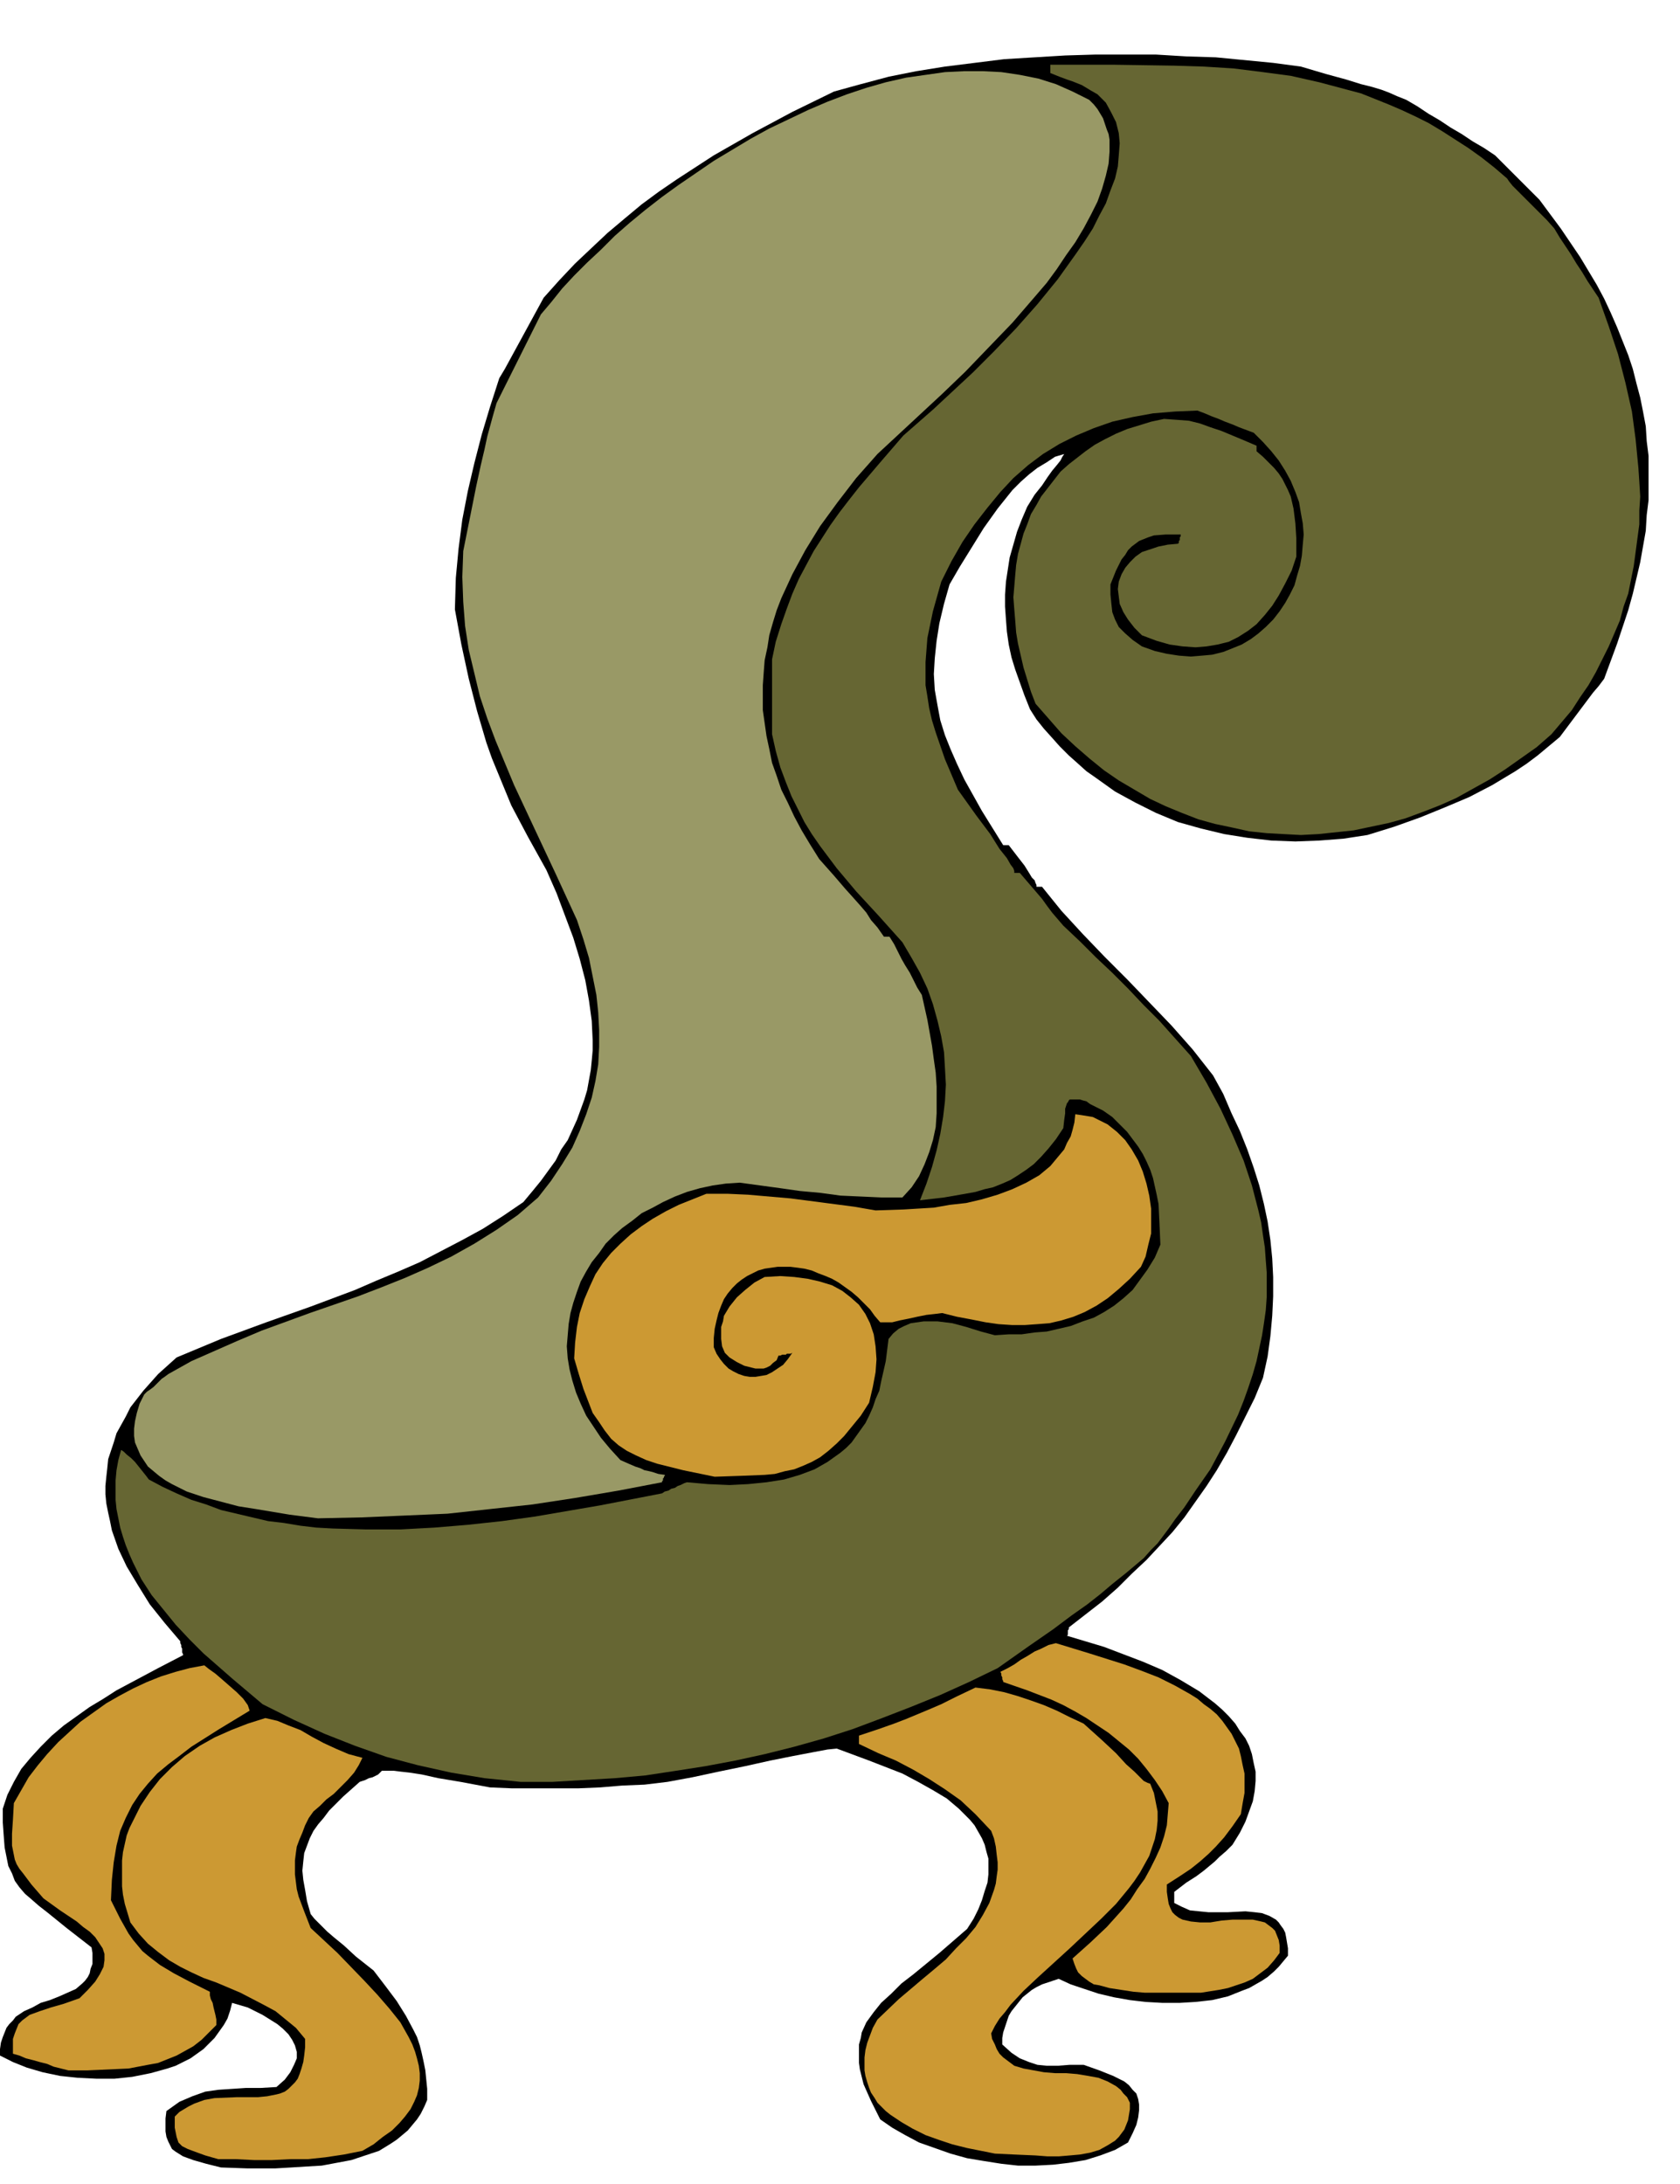 <svg xmlns="http://www.w3.org/2000/svg" fill-rule="evenodd" height="7.868in" preserveAspectRatio="none" stroke-linecap="round" viewBox="0 0 1817 2362" width="6.052in"><style>.pen1{stroke:none}.brush2{fill:#c93}</style><path class="pen1" style="fill:#000" d="m239 2344-16-4-14-4-11-4-8-5-4-3-2-4-2-4-2-5-1-6v-14l1-8 7-5 7-5 7-3 7-3 14-5 14-2 15-1 15-1h16l17-1 9-8 6-8 4-8 3-7v-7l-2-7-3-6-4-6-6-6-6-5-8-5-8-5-16-8-17-5-2 8-3 9-4 7-5 7-5 7-6 6-6 6-7 5-7 5-8 4-8 4-9 3-18 5-20 4-19 2h-20l-20-1-19-2-19-4-17-5-15-6-14-7v-7l1-7 2-6 2-5 2-5 3-4 4-4 3-4 9-6 9-4 9-5 10-3 10-4 9-4 9-4 7-6 3-3 3-4 2-4 1-5 2-5v-12l-1-6-27-21-21-17-9-7-8-7-7-6-6-7-5-7-3-8-4-8-2-10-2-10-1-13-1-14v-15l5-15 7-14 8-14 10-12 11-12 12-12 13-11 14-10 14-10 15-9 14-9 15-8 30-16 27-14v-1l-1-2v-4l-1-2v-2l-1-2v-2l-17-20-16-20-13-21-12-20-9-19-7-20-2-10-2-9-2-10-1-10v-9l1-10 1-9 1-10 3-9 3-9 3-10 5-9 5-9 5-10 7-9 7-9 8-9 8-9 10-9 10-9 48-20 49-18 48-17 48-18 23-10 24-10 23-10 23-12 23-12 22-12 22-14 22-15 10-12 9-11 8-11 8-11 6-12 7-10 5-11 5-11 4-11 4-11 3-10 2-11 2-11 1-10 1-11v-11l-1-21-3-22-4-22-6-23-7-23-9-24-9-24-11-25-10-18-10-18-9-17-9-17-7-17-7-17-7-17-6-17-10-34-9-35-8-37-7-38 1-34 3-32 4-31 6-31 7-30 8-31 9-30 10-31 6-10 6-11 6-11 6-11 6-11 6-11 6-11 6-11 17-19 17-18 18-17 17-16 19-16 18-15 19-14 19-13 20-13 20-13 21-12 21-12 43-23 45-22 29-8 30-8 30-6 31-5 32-4 32-4 33-2 33-2 33-1h65l33 2 32 1 31 3 31 3 30 4 27 8 22 6 16 5 12 3 10 3 8 3 9 4 10 4 12 7 12 8 12 7 12 8 12 7 12 8 12 7 12 8 6 6 6 6 6 6 6 6 6 6 6 6 6 6 6 6 23 31 21 31 9 15 9 15 8 15 7 15 7 16 6 15 6 15 5 15 4 16 4 15 3 15 3 16 1 16 2 16v48l-2 16-1 17-3 17-3 17-4 17-4 17-5 18-12 36-14 38-6 8-6 7-6 8-6 8-6 8-6 8-6 8-6 8-12 10-12 10-12 9-12 8-25 15-25 13-26 11-27 11-28 10-29 9-26 4-26 2-26 1-26-1-26-3-25-4-25-6-25-7-24-10-22-11-22-12-21-15-10-7-10-9-9-8-10-10-8-9-9-10-8-10-7-11-6-15-5-14-5-14-4-13-3-14-2-14-1-13-1-14v-13l1-14 2-13 2-13 4-14 4-14 5-13 6-14 8-13 8-10 6-9 5-7 5-6 4-5 2-4 2-3-10 3-9 6-10 6-9 7-9 8-9 9-8 10-8 10-15 21-13 21-13 21-11 19-6 21-5 21-3 19-2 19-1 17 1 17 3 17 3 16 5 16 6 15 7 16 8 17 19 34 23 37h6l10 13 7 9 5 8 3 5 3 3 1 3 1 2v2h6l21 26 23 25 24 25 24 24 24 25 24 25 23 26 22 28 11 20 9 21 9 19 8 20 7 20 6 19 5 20 4 19 3 20 2 20 1 20v21l-1 21-2 22-3 22-5 23-9 22-10 20-10 20-10 19-11 19-11 17-12 17-12 17-13 16-14 15-14 15-16 15-15 15-17 15-18 14-18 14v2l-1 1v5l-1 1 20 6 20 6 21 8 21 8 21 9 20 11 20 12 17 13 8 7 7 7 7 8 5 8 6 8 4 8 3 9 2 10 2 9v10l-1 11-2 11-4 11-4 11-6 12-8 13-7 7-7 6-5 5-6 5-6 5-8 6-11 7-13 10v12l8 4 9 4 10 1 10 1h21l19-1 10 1 8 1 8 3 7 4 3 3 2 3 3 4 2 4 1 5 1 6 1 6v8l-5 6-5 6-5 5-7 6-6 4-7 4-7 4-8 3-15 6-17 4-18 2-17 1h-19l-18-1-17-2-17-3-17-4-15-5-15-5-13-6-6 2-6 2-6 2-6 3-5 3-5 4-5 4-4 5-4 5-4 5-3 5-2 6-2 6-2 6-1 6v7l10 9 9 6 10 4 9 3 10 1h12l13-1h15l17 6 15 6 6 3 6 3 5 4 4 5 4 4 2 6 1 6v6l-1 8-2 8-4 9-5 10-14 8-16 6-16 5-18 3-17 2-19 1h-19l-18-2-19-3-18-3-18-5-17-6-17-6-15-8-14-8-13-9-10-20-8-18-2-8-2-8-1-7v-20l2-7 1-6 5-11 8-11 8-10 11-10 11-11 13-10 28-23 30-26 7-11 5-10 4-10 3-10 3-9 1-9v-17l-2-7-2-8-3-7-4-7-4-7-5-6-6-6-6-6-13-11-15-9-16-9-17-9-36-14-35-13-10 1-16 3-21 4-25 5-27 6-29 6-28 6-27 5-25 3-24 1-24 2-24 1h-71l-24-1-32-6-24-4-18-4-13-2-9-1-8-1h-13l-2 2-2 2-2 1-2 1-2 1-4 1-4 2-6 2-18 16-15 15-6 8-6 7-5 7-4 8-3 8-3 8-1 9-1 10 1 10 2 11 2 12 4 14 4 5 4 4 4 4 6 6 7 6 11 9 13 12 19 15 13 17 12 16 10 16 8 15 4 8 3 9 2 8 2 9 2 10 1 10 1 10v12l-3 7-4 8-4 6-5 6-5 6-6 5-6 5-6 4-13 8-15 5-15 5-16 3-16 3-17 1-16 1-17 1h-31l-28-1z"/><path class="pen1 brush2" d="m236 2335-14-4-11-4-8-3-6-3-2-2-2-2-1-3-1-3-2-10v-12l5-5 5-3 5-3 6-3 11-4 11-2 24-1h23l10-1 10-2 4-1 5-2 4-3 3-3 4-4 3-4 2-5 2-6 2-7 1-7 1-9v-9l-10-12-11-9-11-9-13-7-25-13-26-11-14-5-13-6-12-6-12-7-12-9-11-9-10-11-9-12-3-10-3-10-2-10-1-9v-28l1-9 2-9 2-9 3-8 4-8 8-16 10-15 11-14 13-13 14-12 16-11 16-9 18-8 18-7 19-6 13 3 12 5 13 5 12 7 13 7 13 6 14 6 15 4-4 8-5 8-7 8-7 7-8 8-8 6-7 7-7 6-5 7-4 8-3 8-3 7-3 8-1 7-1 8v15l1 8 1 8 2 8 6 16 7 18 29 27 29 30 14 15 13 15 12 15 9 16 4 8 3 8 2 7 2 8 1 8v8l-1 8-2 8-3 7-4 8-6 8-6 7-8 8-10 7-10 8-12 7-20 4-20 3-19 2h-19l-20 1h-19l-20-1h-19zm840-6-15-3-15-3-16-4-15-5-14-5-14-7-12-7-12-8-5-4-4-4-5-5-3-5-4-6-2-5-2-6-2-7-1-6v-14l1-8 2-8 3-8 3-8 5-9 23-22 26-22 12-10 13-11 11-12 11-11 10-12 8-13 7-13 5-14 2-7 1-8 1-7v-8l-1-8-1-9-2-9-3-8-17-18-16-15-17-12-17-11-17-10-19-10-19-8-21-10v-9l21-7 17-6 13-5 12-5 12-5 14-6 16-8 21-10 16 2 15 3 14 4 15 5 14 5 14 6 14 7 15 7 20 18 15 14 11 12 9 8 6 6 4 4 4 2 3 1 4 10 2 10 2 10v10l-1 10-2 10-3 9-3 9-5 9-5 9-6 9-6 8-14 17-16 16-34 32-34 31-16 15-14 15-6 8-6 7-5 8-4 8 1 6 3 6 2 5 3 5 4 4 4 3 4 3 4 3 10 3 11 2 11 2 12 1h12l12 1 12 2 11 2 10 4 9 5 5 4 3 4 4 4 3 6v7l-1 6-1 6-2 5-2 5-3 4-3 4-4 4-8 5-9 5-10 3-11 2-11 1-12 1h-12l-13-1-23-1-21-1z"/><path class="pen1 brush2" d="m74 2239-8-2-8-2-7-3-8-2-7-2-8-2-7-3-7-2v-16l2-6 2-5 2-5 4-4 4-3 4-3 11-4 12-4 14-4 17-6 9-9 8-9 5-8 4-8 1-7v-7l-2-6-4-6-4-6-6-6-7-5-7-6-18-12-18-13-13-15-9-12-4-5-3-5-2-5-1-5-2-10v-13l1-15 1-18 8-14 8-14 10-13 10-12 12-13 12-11 12-11 14-10 14-10 14-8 15-8 15-7 15-6 16-5 15-4 16-3 5 4 7 5 7 6 8 7 8 7 7 7 5 7 2 6-33 20-30 19-13 10-12 9-12 10-10 11-9 11-8 12-7 14-6 14-4 16-3 18-2 19-1 22 10 20 9 16 5 7 5 6 5 6 6 5 13 10 15 9 17 9 22 11v4l1 4 2 4 1 5 1 4 1 4 1 5v6l-8 8-8 8-9 7-9 5-9 5-10 4-10 4-11 2-21 4-22 1-22 1H74zm1164-84-12-1-13-2-13-2-11-3-6-1-5-3-4-3-4-3-4-4-2-4-2-5-2-6 19-17 18-17 9-10 9-10 8-10 7-11 8-11 6-11 6-12 5-11 4-12 3-12 1-12 1-12-7-13-8-12-9-12-9-11-10-10-11-9-11-9-12-8-12-8-12-7-13-7-13-6-26-10-26-9v-1l-1-2v-2l-1-2v-2l-1-2 8-4 7-4 7-5 7-4 8-5 7-3 8-4 8-2 36 11 38 12 19 7 18 7 18 9 16 9 8 5 7 6 7 5 7 6 6 7 5 7 5 7 4 8 4 8 2 8 2 10 2 9v21l-2 11-2 12-9 13-9 12-9 10-8 8-9 8-10 8-12 8-14 9v8l1 7 1 6 2 5 2 4 3 3 4 3 4 2 9 2 10 1h11l12-2 12-1h22l9 2 4 1 4 3 4 3 3 3 2 5 2 5 1 6v8l-6 8-7 8-8 6-8 6-9 4-9 3-9 3-10 2-19 3h-61z"/><path class="pen1" style="fill:#663" d="m563 1927-39-4-36-6-36-8-34-9-34-12-33-13-33-15-34-17-32-27-32-28-15-15-15-16-13-16-13-16-11-17-9-18-4-9-4-10-3-9-3-10-2-10-2-10-1-10v-21l1-11 2-11 3-11 3 2 3 3 5 4 4 4 4 5 4 5 4 5 3 4 15 8 15 7 16 7 16 5 16 6 17 4 17 4 17 4 17 2 18 3 17 2 18 1 36 1h37l37-2 36-3 37-4 36-5 70-12 67-13 3-2 4-1 3-2 4-1 3-2 3-1 4-2 3-1 23 2 23 1 20-1 20-2 19-3 17-5 8-3 8-3 7-4 7-4 7-5 7-5 6-5 6-6 5-7 5-7 5-7 4-8 4-9 3-9 4-9 2-10 5-22 3-24 5-6 6-5 6-3 7-3 7-1 7-1h15l16 2 15 4 16 5 15 4 15-1h14l14-2 13-1 13-3 13-3 13-5 12-4 11-6 11-7 10-8 10-9 8-11 8-11 8-13 6-14-1-23-1-21-2-10-2-9-2-9-3-9-4-9-4-8-5-8-6-8-6-8-8-8-8-8-10-7-8-4-6-3-4-3-4-1-3-1h-11l-1 1-1 2-1 1-1 3-1 3v5l-1 7-1 9-8 12-8 10-8 9-8 8-8 6-9 6-8 5-9 4-10 4-9 2-10 3-11 2-23 4-26 3 7-18 6-18 5-18 4-18 3-18 2-17 1-18-1-18-1-17-3-17-4-17-5-18-6-17-8-17-9-16-10-17-26-29-24-26-21-25-18-24-9-13-8-13-7-14-7-14-6-15-6-16-5-18-4-18v-81l4-19 6-19 6-17 6-16 7-16 8-15 8-15 9-14 9-14 10-14 10-13 11-14 23-27 25-29 32-28 43-40 23-23 24-25 23-26 22-27 10-14 10-14 9-13 9-14 7-14 7-13 5-14 5-13 3-13 1-12 1-13-1-11-3-12-5-10-6-11-9-9-7-4-5-3-5-3-5-2-5-2-6-2-8-3-10-4v-9h68l66 1 32 1 32 2 32 4 30 4 31 7 30 8 15 4 15 6 15 6 14 6 15 7 14 7 15 9 14 9 14 9 14 10 14 11 14 12 2 3 4 5 5 5 7 7 8 8 8 8 9 9 8 9 6 10 6 9 6 9 6 10 6 9 6 10 6 9 6 9 11 31 10 30 8 31 7 31 4 30 3 31 1 15 1 16-1 15v15l-2 15-2 15-2 15-3 15-3 15-5 14-4 15-6 14-6 14-7 14-7 14-8 14-9 13-9 14-11 13-11 13-16 14-17 12-17 12-17 11-18 10-18 10-18 8-18 7-19 7-18 5-19 4-19 4-19 2-19 2-19 1-19-1-18-1-19-2-18-4-19-4-18-5-18-7-17-7-17-8-17-10-17-10-16-11-16-13-15-13-15-14-14-16-14-16-5-13-4-13-4-13-3-13-3-13-2-12-1-13-1-12-1-13 1-12 1-12 1-11 2-12 3-11 3-11 4-10 4-11 6-10 5-9 7-9 7-9 7-9 9-8 9-7 9-7 10-7 11-6 12-6 12-5 13-4 13-4 14-3 14 1 13 1 12 3 11 4 12 4 12 5 12 5 14 6v6l7 6 6 6 6 6 5 6 4 6 3 6 3 6 3 7 3 13 2 16 1 16v20l-5 15-7 14-7 13-7 11-8 10-9 10-9 7-11 7-10 5-12 3-12 2-12 1-14-1-14-2-14-4-16-6-8-8-7-9-5-8-4-9-1-8-1-8 1-8 3-8 4-7 5-6 6-6 7-5 9-3 9-3 10-2 11-1 1-1v-2l1-1v-3l1-1v-2h-16l-13 1-6 2-5 2-5 2-4 3-4 3-4 4-3 5-4 5-6 12-6 15v11l1 10 1 9 3 8 4 8 7 7 8 7 10 7 14 5 13 3 13 2 13 1 12-1 11-1 12-3 10-4 10-4 10-6 8-6 8-7 8-8 7-9 6-9 5-9 5-10 3-11 3-10 2-11 1-12 1-11-1-12-2-11-2-12-4-11-5-12-6-11-7-11-8-10-9-10-10-10-8-3-8-3-7-3-8-3-7-3-8-3-7-3-8-3-24 1-24 2-22 4-22 5-20 7-19 8-18 9-18 11-16 12-16 14-14 15-14 17-14 18-13 19-12 21-11 22-9 32-6 29-1 13-1 13v25l2 12 2 13 3 13 4 13 10 29 14 33 20 28 15 20 10 16 8 10 4 7 3 4 1 3v2h6l6 7 6 7 6 7 6 7 5 7 6 8 6 7 6 7 18 17 17 17 18 17 17 17 17 18 17 17 17 19 17 19 17 29 15 28 13 28 12 28 9 27 7 27 3 13 2 14 2 13 1 14 1 13v27l-1 14-2 14-2 13-3 14-3 14-4 14-5 15-5 14-6 15-14 29-16 30-16 23-12 18-10 13-7 10-6 8-6 8-7 7-8 9-19 16-15 12-13 11-14 11-17 12-20 15-26 18-34 24-31 15-31 14-32 13-31 12-32 12-31 10-32 9-32 8-32 7-32 6-32 5-33 5-33 3-34 2-34 2h-34z"/><path class="pen1" style="fill:#996" d="m344 1642-31-4-36-6-19-3-19-5-19-5-18-6-8-4-8-4-7-4-7-5-6-5-6-5-4-6-4-6-3-7-3-7-1-7v-8l1-8 2-9 3-10 5-10 3-3 3-2 4-3 3-3 3-3 3-3 3-2 4-3 25-14 25-11 25-11 26-11 52-19 52-18 26-10 25-10 25-11 25-12 25-14 24-15 23-16 22-19 14-18 12-18 11-18 8-18 7-18 6-18 4-18 3-18 1-19v-18l-1-19-2-19-4-20-4-20-6-20-7-21-23-50-23-49-22-47-20-48-9-24-8-24-6-25-6-25-4-26-2-26-1-27 1-28 8-40 6-30 5-23 4-17 3-14 3-11 3-11 4-14 6-12 6-12 6-12 6-12 6-12 6-12 6-12 6-12 11-13 12-15 13-14 14-14 15-14 15-15 16-14 17-14 18-14 18-13 19-13 19-13 20-12 20-12 20-11 21-10 21-10 21-9 21-8 21-7 21-6 22-5 21-3 21-3 21-1h20l20 1 20 3 20 4 19 6 18 8 18 9 5 5 4 5 3 5 3 5 2 6 2 6 2 5 1 6v13l-1 13-3 13-4 14-5 14-7 14-8 15-9 15-10 14-10 15-11 15-12 14-25 29-26 27-25 26-25 24-42 39-28 26-23 26-20 26-19 26-16 26-7 13-7 13-6 13-6 13-5 13-4 13-4 14-2 13-3 14-1 13-1 14v27l2 14 2 14 3 14 3 15 5 14 5 15 7 14 7 15 8 15 9 15 10 16 16 18 12 14 9 10 8 9 6 7 5 8 7 8 7 10h6l5 8 4 8 4 8 4 7 5 8 4 8 4 8 5 8 6 27 5 28 2 15 2 14 1 15v29l-1 15-3 14-4 13-5 13-6 13-8 12-10 11h-23l-22-1-22-1-22-3-22-2-21-3-22-3-22-3-15 1-14 2-14 3-14 4-13 5-13 6-11 6-12 6-10 8-11 8-9 8-9 9-7 10-8 10-6 10-6 11-4 11-4 12-3 11-2 12-1 12-1 12 1 13 2 12 3 12 4 13 5 12 6 13 8 12 8 12 10 12 11 12 9 4 7 3 6 2 4 2 5 1 4 1 6 2 7 1v1l-1 1v1l-1 1v2l-1 1v1l-47 9-47 8-46 7-46 5-46 5-46 2-47 2-47 1z"/><path class="pen1 brush2" d="m773 1597-34-7-28-7-12-4-11-5-10-5-9-6-8-7-7-9-6-9-7-10-5-13-5-13-5-16-5-17 1-17 2-17 3-15 5-15 6-14 6-13 8-12 9-11 10-10 11-10 12-9 12-8 14-8 14-7 15-6 15-6h23l22 1 23 2 23 2 23 3 23 3 23 3 23 4 30-1 33-2 17-3 18-2 17-4 17-5 16-6 15-7 7-4 7-4 6-5 6-5 5-6 5-6 5-6 3-7 4-7 2-7 2-8 1-9 7 1 6 1 6 1 6 3 10 5 10 8 9 9 7 10 7 12 5 12 4 13 3 13 2 14v27l-3 12-3 13-5 11-12 13-12 11-12 10-12 8-13 7-12 5-13 4-13 3-13 1-14 1h-13l-15-1-14-2-15-3-16-3-16-4-8 1-9 1-10 2-9 2-10 2-8 2h-13l-6-7-5-7-7-7-6-6-7-6-7-5-7-5-7-4-7-3-8-3-7-3-8-2-7-1-8-1h-14l-7 1-7 1-7 2-6 3-6 3-6 4-5 4-5 5-5 6-4 6-3 7-3 8-2 8-2 9-1 10v10l3 7 4 6 4 5 5 5 5 3 6 3 6 2 6 1h6l6-1 6-1 6-3 6-4 6-4 5-6 5-7-2 1h-4l-1 1h-4l-2 1h-2l-2 5-4 3-3 3-4 2-3 1h-9l-4-1-8-2-8-4-8-5-5-5-3-7-1-8v-13l2-6 1-6 3-5 3-5 8-10 9-8 10-8 11-6 17-1 15 1 15 2 13 3 13 4 11 6 9 7 9 8 7 10 5 10 4 12 2 13 1 14-1 14-3 16-4 17-9 14-9 11-9 11-8 8-9 8-9 7-9 5-9 4-10 4-10 2-11 3-11 1-25 1-29 1z"/></svg>

